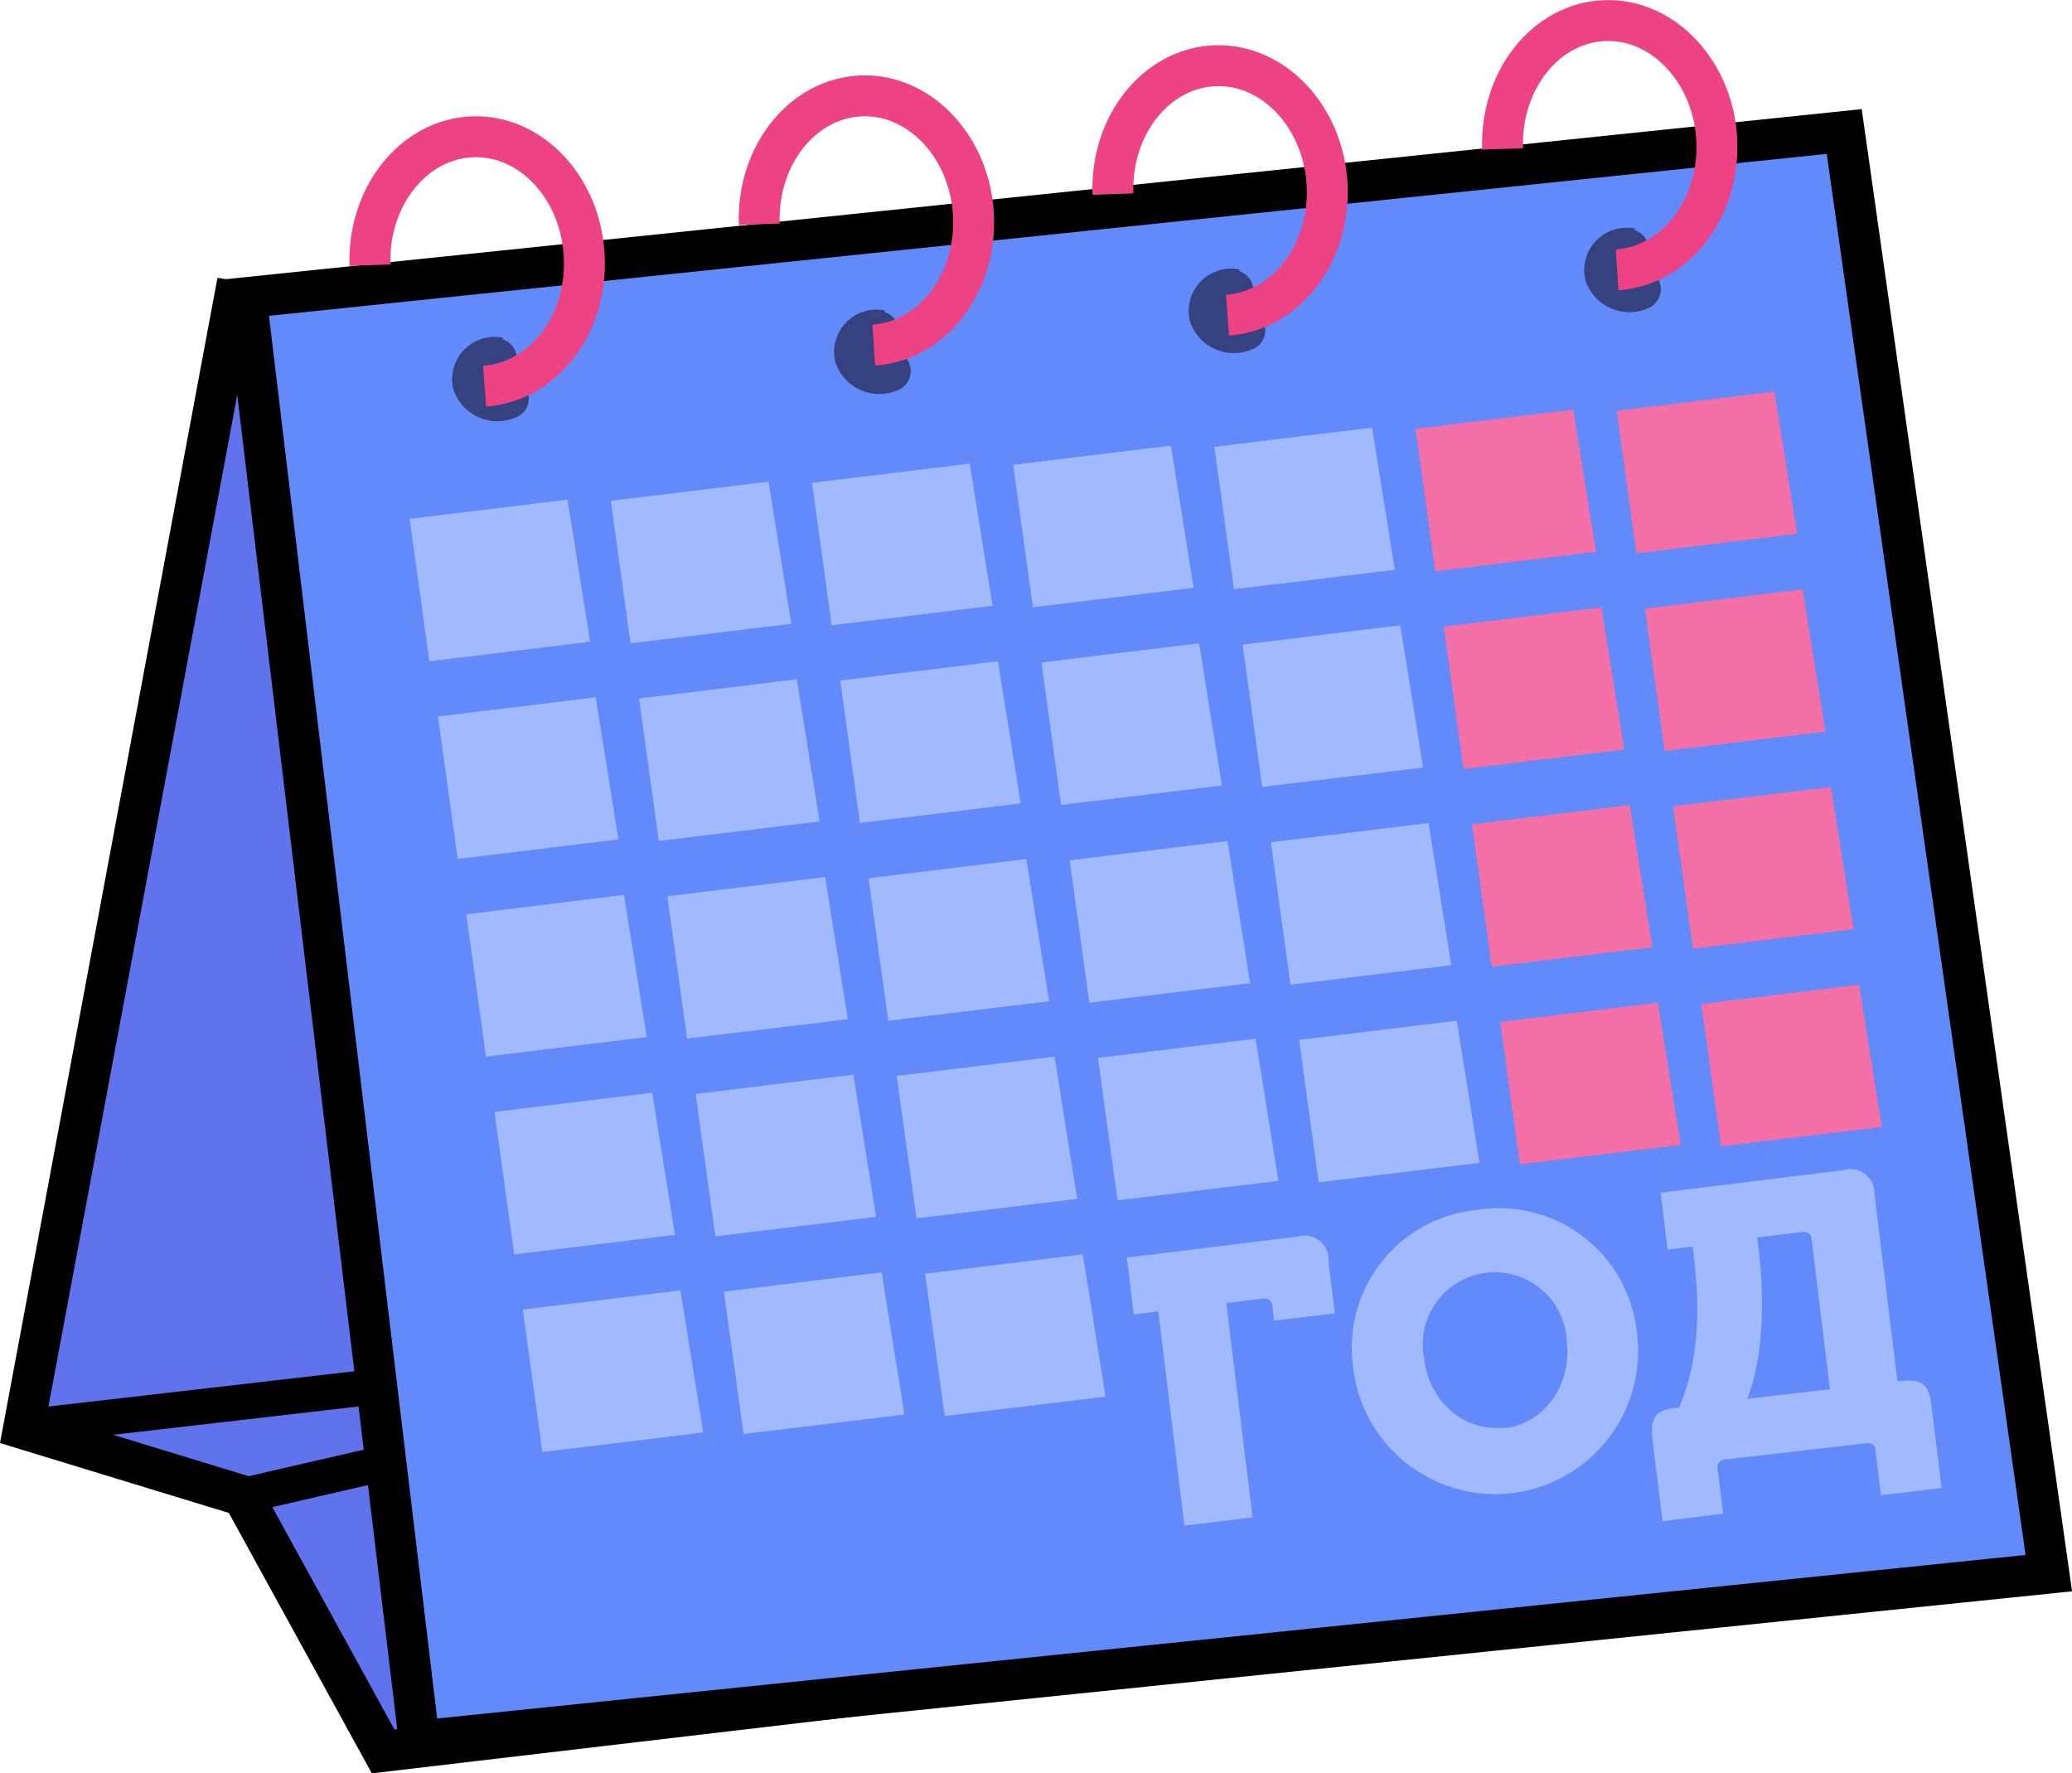 <?xml version="1.0" encoding="UTF-8"?> <svg xmlns="http://www.w3.org/2000/svg" viewBox="0 0 151.92 130.01"> <defs> <style>.cls-1{fill:#6073ec;}.cls-1,.cls-2,.cls-3{stroke:#000;}.cls-1,.cls-2,.cls-3,.cls-5{stroke-miterlimit:10;}.cls-1,.cls-3,.cls-5{stroke-width:3px;}.cls-2,.cls-5{fill:none;}.cls-2{stroke-width:2.6px;}.cls-3{fill:#628afb;}.cls-4{fill:#36427f;}.cls-5{stroke:#ed4384;}.cls-6{fill:#a1b9fd;}.cls-7{fill:#f270a5;}</style> </defs> <title>cal2</title> <g id="Слой_2" data-name="Слой 2"> <g id="Слой_1-2" data-name="Слой 1"> <polygon class="cls-1" points="17.15 22.09 1.72 104.75 17.8 109.66 28.09 128.4 61.65 124.45 30.74 24.38 17.15 22.09"></polygon> <line class="cls-2" x1="17.79" y1="109.66" x2="54.38" y2="101.22"></line> <polygon class="cls-3" points="135.22 9.64 18.05 21.82 30.74 127.63 150.22 115.33 135.22 9.64"></polygon> <path class="cls-4" d="M64.89,22.76a3.11,3.11,0,0,0-3.65,3.77,3.39,3.39,0,0,0,4.74,2,1.5,1.5,0,1,0-1.51-2.59c.13-.06.11-.07-.06,0,.12,0,.13,0,0,0s-.1,0,0,0l-.22-.06c-.1,0-.09,0,0,0q-.23-.15-.06,0l-.1-.1c.09.11.08.09,0-.06s.07.33,0,.26,0-.11.09-.21c-.08.09-.06.08.07-.05l-.06,0q.24-.14.06,0a.25.25,0,0,1-.19,0,1.53,1.53,0,0,0,1.84-1,1.51,1.51,0,0,0-1-1.85Z"></path> <path class="cls-4" d="M90.89,19.76a3.11,3.11,0,0,0-3.65,3.77,3.39,3.39,0,0,0,4.74,2,1.5,1.5,0,1,0-1.51-2.59c.13-.06.11-.07-.06,0,.12,0,.13,0,0,0s-.1,0,0,0l-.22-.06c-.1,0-.09,0,0,0q-.23-.15-.06,0l-.1-.1c.09.11.08.09,0-.06s.07.33,0,.26,0-.11.09-.21c-.08.09-.06.08.07-.05l-.06,0q.24-.14.06,0a.25.25,0,0,1-.19,0,1.53,1.53,0,0,0,1.84-1,1.51,1.51,0,0,0-1-1.85Z"></path> <path class="cls-4" d="M119.89,16.76a3.11,3.11,0,0,0-3.65,3.77,3.39,3.39,0,0,0,4.74,2,1.5,1.5,0,1,0-1.51-2.59c.13-.06.11-.07-.06,0,.12,0,.13,0,0,0s-.1,0,0,0l-.22-.06c-.1,0-.09,0,0,0q-.23-.15-.06,0l-.1-.1c.09.11.08.09,0-.06s.07.33,0,.26,0-.11.09-.21c-.08.09-.06.08.07-.05l-.06,0q.24-.14.06,0a.25.25,0,0,1-.19,0,1.53,1.53,0,0,0,1.84-1,1.51,1.51,0,0,0-1-1.85Z"></path> <path class="cls-4" d="M36.89,24.76a3.11,3.11,0,0,0-3.65,3.77,3.39,3.39,0,0,0,4.74,2,1.5,1.5,0,1,0-1.51-2.59c.13-.06.11-.07-.06,0,.12,0,.13,0,0,0s-.1,0,0,0l-.22-.06c-.1,0-.09,0,0,0q-.23-.15-.06,0l-.1-.1c.09.11.08.09,0-.06s.07.33,0,.26,0-.11.09-.21c-.08.09-.06.08.07-.05l-.06,0q.24-.14.06,0a.25.25,0,0,1-.19,0,1.53,1.53,0,0,0,1.84-1,1.51,1.51,0,0,0-1-1.85Z"></path> <path class="cls-5" d="M64.07,25.3c4.25-.28,7.51-4.45,7.31-9.43s-3.87-9-8.21-8.84-7.68,4.38-7.5,9.41"></path> <path class="cls-5" d="M90,23.1c4.25-.29,7.51-4.46,7.31-9.44s-3.87-9-8.21-8.84-7.68,4.38-7.5,9.41"></path> <path class="cls-5" d="M118.57,19.78c4.25-.28,7.51-4.45,7.31-9.43s-3.87-9-8.21-8.84-7.67,4.37-7.5,9.41"></path> <path class="cls-5" d="M27.13,19.44c-.18-5,3.17-9.24,7.5-9.41s8,3.79,8.21,8.84S39.77,28,35.53,28.31"></path> <polygon class="cls-6" points="41.61 36.63 30.04 38.04 31.48 48.48 43.27 47.05 41.61 36.63"></polygon> <polygon class="cls-6" points="56.35 35.31 44.79 36.72 46.23 47.16 58.02 45.73 56.35 35.31"></polygon> <polygon class="cls-6" points="71.1 33.99 59.54 35.4 60.98 45.84 72.77 44.41 71.1 33.99"></polygon> <polygon class="cls-6" points="85.85 32.67 74.29 34.08 75.73 44.52 87.52 43.09 85.85 32.67"></polygon> <polygon class="cls-6" points="100.6 31.35 89.04 32.76 90.48 43.2 102.27 41.77 100.6 31.35"></polygon> <polygon class="cls-7" points="115.35 30.03 103.79 31.44 105.23 41.88 117.02 40.45 115.35 30.03"></polygon> <polygon class="cls-7" points="130.1 28.71 118.54 30.12 119.98 40.56 131.77 39.13 130.1 28.71"></polygon> <polygon class="cls-6" points="43.68 51.12 32.11 52.53 33.56 62.97 45.34 61.54 43.68 51.12"></polygon> <polygon class="cls-6" points="58.42 49.8 46.86 51.21 48.3 61.65 60.09 60.22 58.42 49.8"></polygon> <polygon class="cls-6" points="73.17 48.48 61.61 49.89 63.05 60.33 74.84 58.9 73.17 48.48"></polygon> <polygon class="cls-6" points="87.92 47.16 76.36 48.57 77.8 59.01 89.59 57.59 87.92 47.16"></polygon> <polygon class="cls-6" points="102.67 45.84 91.11 47.26 92.55 57.69 104.34 56.27 102.67 45.84"></polygon> <polygon class="cls-7" points="117.42 44.53 105.86 45.94 107.3 56.38 119.09 54.95 117.42 44.53"></polygon> <polygon class="cls-7" points="132.17 43.21 120.61 44.62 122.05 55.06 133.84 53.63 132.17 43.21"></polygon> <polygon class="cls-6" points="45.75 65.61 34.19 67.03 35.63 77.46 47.42 76.03 45.75 65.61"></polygon> <polygon class="cls-6" points="60.5 64.3 48.93 65.71 50.38 76.14 62.16 74.72 60.5 64.3"></polygon> <polygon class="cls-6" points="75.25 62.98 63.68 64.39 65.13 74.83 76.92 73.4 75.25 62.98"></polygon> <polygon class="cls-6" points="90 61.66 78.43 63.07 79.87 73.51 91.66 72.08 90 61.66"></polygon> <polygon class="cls-6" points="104.74 60.34 93.18 61.75 94.62 72.19 106.41 70.76 104.74 60.34"></polygon> <polygon class="cls-7" points="119.49 59.02 107.93 60.43 109.37 70.87 121.16 69.44 119.49 59.02"></polygon> <polygon class="cls-7" points="134.24 57.7 122.68 59.11 124.12 69.55 135.91 68.12 134.24 57.7"></polygon> <polygon class="cls-6" points="47.82 80.11 36.26 81.52 37.7 91.96 49.49 90.53 47.82 80.11"></polygon> <polygon class="cls-6" points="62.57 78.79 51.01 80.2 52.45 90.64 64.24 89.21 62.57 78.79"></polygon> <polygon class="cls-6" points="77.32 77.47 65.75 78.88 67.2 89.32 78.98 87.89 77.32 77.47"></polygon> <polygon class="cls-6" points="92.06 76.15 80.5 77.56 81.94 88 93.73 86.57 92.06 76.15"></polygon> <polygon class="cls-6" points="106.81 74.83 95.25 76.24 96.69 86.68 108.48 85.25 106.81 74.83"></polygon> <polygon class="cls-7" points="121.56 73.51 110 74.92 111.44 85.36 123.23 83.94 121.56 73.51"></polygon> <polygon class="cls-7" points="136.31 72.19 124.75 73.61 126.19 84.04 137.98 82.62 136.31 72.19"></polygon> <polygon class="cls-6" points="49.89 94.6 38.33 96.01 39.77 106.45 51.56 105.02 49.89 94.6"></polygon> <polygon class="cls-6" points="64.64 93.28 53.08 94.69 54.52 105.13 66.31 103.7 64.64 93.28"></polygon> <polygon class="cls-6" points="79.39 91.96 67.83 93.38 69.27 103.81 81.06 102.39 79.39 91.96"></polygon> <line class="cls-2" x1="1.44" y1="104.67" x2="27.44" y2="101.67"></line> <path class="cls-6" d="M84.93,96.14l-1.8.23-.51-4.17,12.51-1.54a1.75,1.75,0,0,1,2.27,1.78l.47,3.84-4.44.54-.14-1.08a.56.56,0,0,0-.68-.54l-2.7.33,1.93,15.71-5,.61Z"></path> <path class="cls-6" d="M108.35,88.7A10.14,10.14,0,0,1,120,97.57a10.48,10.48,0,1,1-20.8,2.55A10.14,10.14,0,0,1,108.35,88.7Zm2,16c2.89-.36,4.92-3.14,4.52-6.45a5.28,5.28,0,1,0-10.46,1.28C104.77,102.8,107.41,105,110.3,104.66Z"></path> <path class="cls-6" d="M122.83,103.21l.28,0c1.59-3.77,1.5-7.71,1.06-11.3l-.06-.53-1.84.23-.51-4.17,13.4-1.65a1.76,1.76,0,0,1,2.28,1.78l1.68,13.68.33,0c1.42-.17,2,.27,2.15,1.68l.76,6.15-4.45.54-.4-3.28c0-.36-.27-.59-.61-.54L126.48,107a.57.57,0,0,0-.54.69l.4,3.28-4.44.55-.76-6.15C121,103.94,121.41,103.38,122.83,103.21Zm11.34-1.36-1.34-11a.56.56,0,0,0-.69-.53l-3.3.4.11.92c.39,3.17.43,7.65-.84,10.91Z"></path> </g> </g> </svg> 